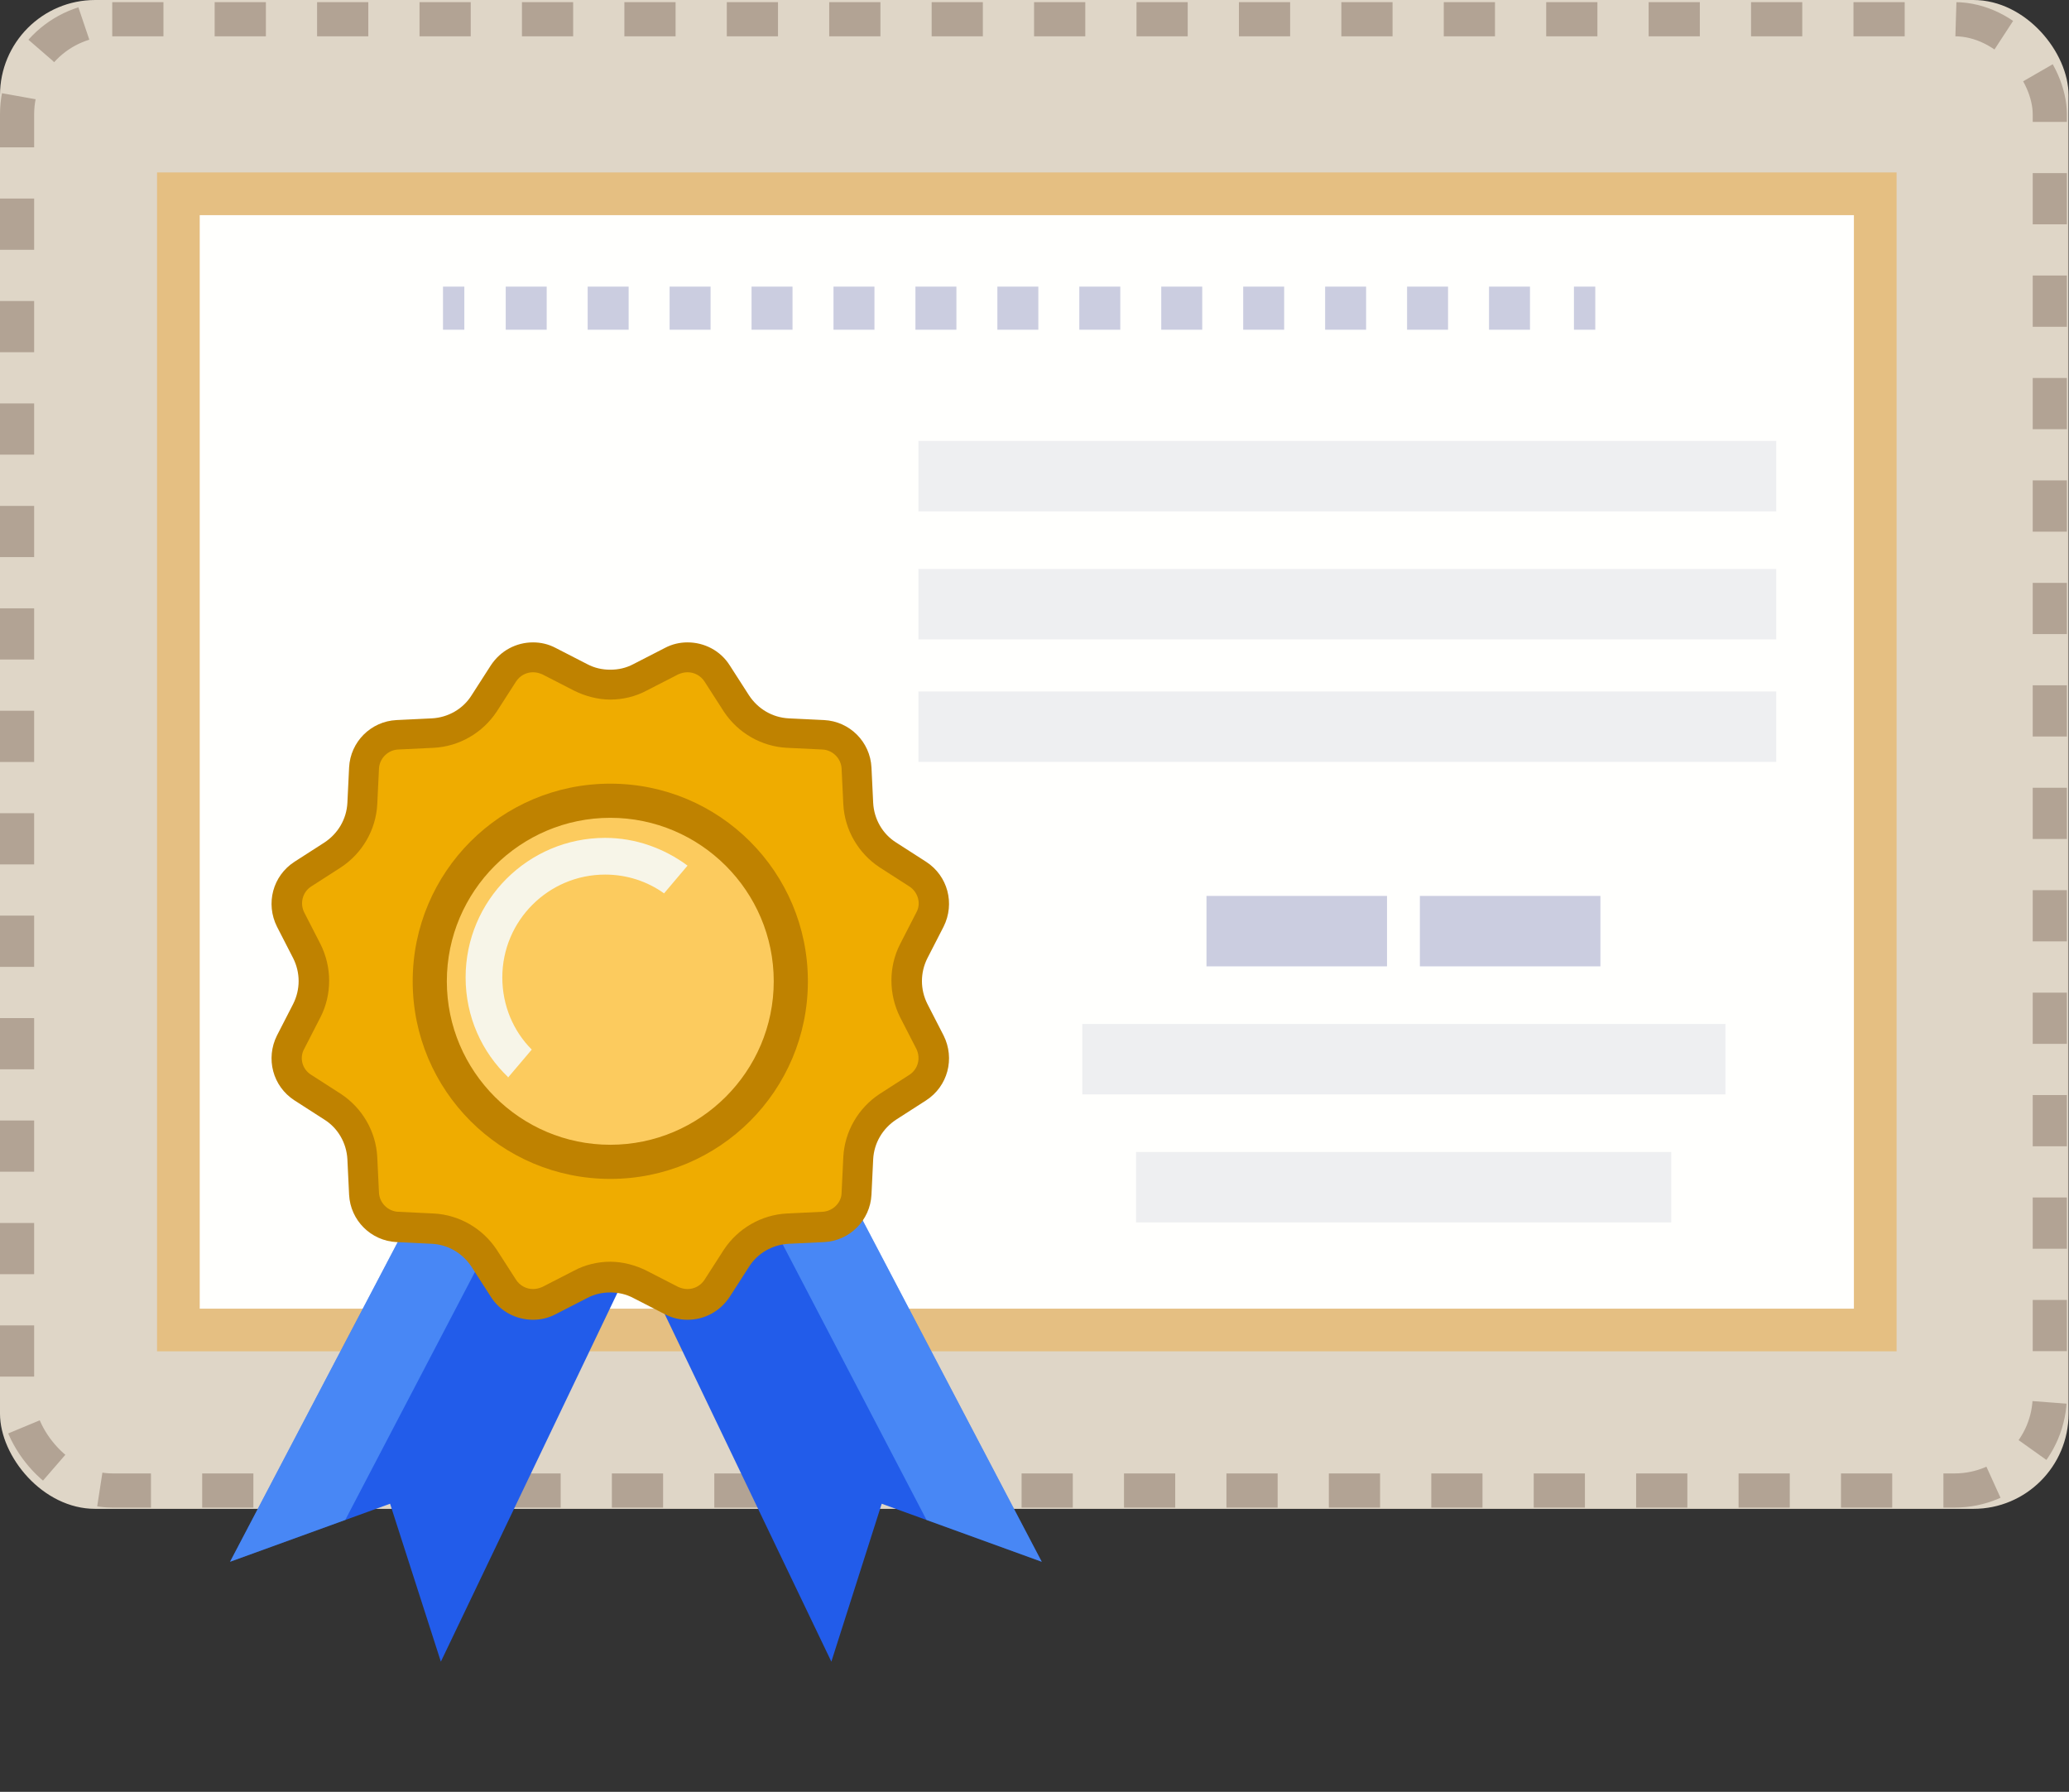<?xml version="1.0" encoding="UTF-8"?>
<svg id="Layer_2" data-name="Layer 2" xmlns="http://www.w3.org/2000/svg" viewBox="0 0 48.48 41.98">
  <rect x="0" y="0" width="48.48" height="41.98" fill="#333333" stroke="none"/>
  <defs>
    <style>
      .cls-1 {
        fill: #6db0ff;
        isolation: isolate;
        opacity: .51;
      }

      .cls-1, .cls-2, .cls-3, .cls-4, .cls-5, .cls-6, .cls-7, .cls-8, .cls-9, .cls-10, .cls-11 {
        stroke-width: 0px;
      }

      .cls-2 {
        fill: #cbcde0;
      }

      .cls-3 {
        fill: #fccb5e;
      }

      .cls-12, .cls-13 {
        stroke: #cbcde0;
        stroke-width: 1.01px;
      }

      .cls-12, .cls-13, .cls-14 {
        fill: none;
        stroke-miterlimit: 10;
      }

      .cls-4 {
        fill: #eeeff1;
      }

      .cls-13 {
        stroke-dasharray: 0 0 0 0 0 0 .96 .96;
      }

      .cls-5 {
        fill: #dfd6c7;
      }

      .cls-6 {
        fill: #efac00;
      }

      .cls-7 {
        fill: #f7f5e8;
      }

      .cls-8 {
        fill: #bf8200;
      }

      .cls-14 {
        stroke: #b2a394;
        stroke-dasharray: 0 0 0 0 0 0 1.2 1.2;
        stroke-width: .8px;
      }

      .cls-9 {
        fill: #225cea;
      }

      .cls-10 {
        fill: #e5bf82;
      }

      .cls-11 {
        fill: #fffffd;
      }
    </style>
  </defs>
  <g id="Layer_1-2" data-name="Layer 1-2">
    <g>
      <rect class="cls-5" width="48.47" height="35.35" rx="2.23" ry="2.23"/>
      <rect class="cls-14" x=".4" y=".45" width="47.63" height="34.47" rx="2.23" ry="2.23"/>
      <g>
        <rect class="cls-11" x="4.18" y="4.54" width="39.76" height="26.62"/>
        <path class="cls-10" d="M43.44,5.04v25.62H4.68V5.04h38.76M44.44,4.04H3.68v27.62h40.76V4.04h0Z"/>
      </g>
      <g>
        <line class="cls-12" x1="10.38" y1="7.22" x2="10.88" y2="7.22"/>
        <line class="cls-13" x1="11.85" y1="7.22" x2="36.4" y2="7.22"/>
        <line class="cls-12" x1="36.88" y1="7.22" x2="37.38" y2="7.22"/>
      </g>
      <rect class="cls-4" x="21.52" y="10.33" width="20.1" height="1.65"/>
      <g>
        <polygon class="cls-9" points="18.23 24.81 24.41 36.59 20.66 35.23 19.48 38.93 13.39 26.23 18.23 24.81"/>
        <polygon class="cls-1" points="16.36 25.36 18.23 24.81 24.41 36.59 21.71 35.61 16.36 25.36"/>
      </g>
      <g>
        <polygon class="cls-9" points="11.57 24.81 5.39 36.59 9.14 35.23 10.33 38.93 16.41 26.23 11.57 24.81"/>
        <polygon class="cls-1" points="13.45 25.36 11.57 24.81 5.39 36.59 8.09 35.61 13.45 25.36"/>
      </g>
      <g>
        <g>
          <path class="cls-6" d="M16.11,30.58c-.13,0-.26-.03-.37-.09l-.74-.38c-.21-.11-.45-.17-.69-.17s-.48.06-.69.17l-.74.38c-.12.06-.24.09-.37.09-.28,0-.54-.14-.69-.38l-.45-.7c-.27-.41-.71-.67-1.2-.69l-.83-.04c-.42-.02-.76-.36-.78-.78l-.04-.83c-.02-.49-.28-.94-.69-1.2l-.7-.45c-.36-.23-.48-.69-.29-1.07l.38-.74c.22-.44.22-.95,0-1.39l-.38-.74c-.19-.38-.07-.84.29-1.07l.7-.45c.41-.26.67-.71.69-1.2l.04-.83c.02-.42.36-.76.78-.78l.83-.04c.49-.02.94-.28,1.2-.69l.45-.7c.15-.24.41-.38.69-.38.13,0,.26.03.37.09l.74.38c.21.11.45.17.69.17s.48-.06.69-.17l.74-.38c.12-.06.24-.09.37-.09.28,0,.54.14.69.38l.45.7c.27.41.71.67,1.2.69l.83.04c.42.02.76.36.78.78l.04.83c.02.49.28.94.69,1.2l.7.45c.36.23.48.69.29,1.07l-.38.74c-.22.44-.22.95,0,1.39l.38.74c.19.38.07.84-.29,1.07l-.7.45c-.41.27-.67.72-.69,1.2l-.04.83c-.02.42-.36.76-.78.78l-.83.04c-.49.02-.94.28-1.2.69l-.45.7c-.15.24-.41.38-.69.38Z"/>
          <path class="cls-8" d="M16.11,15.75c.16,0,.31.08.4.22l.45.7c.33.5.88.82,1.48.85l.83.04c.24.01.44.21.45.45l.04.83c.03.6.35,1.15.85,1.48l.7.45c.2.13.28.4.16.61l-.38.74c-.27.53-.27,1.17,0,1.71l.38.74c.11.22.04.48-.16.61l-.7.45c-.5.33-.82.88-.85,1.48l-.04.83c0,.24-.21.44-.45.45l-.83.04c-.6.03-1.15.35-1.48.85l-.45.7c-.09.14-.24.22-.4.22-.08,0-.15-.02-.22-.05l-.74-.38c-.26-.13-.56-.21-.85-.21s-.59.07-.85.21l-.74.38c-.07.03-.14.05-.22.05-.16,0-.31-.08-.4-.22l-.45-.7c-.33-.5-.88-.82-1.48-.85l-.83-.04c-.24-.01-.44-.21-.45-.45l-.04-.83c-.03-.6-.35-1.15-.85-1.48l-.7-.45c-.21-.13-.28-.4-.16-.61l.38-.74c.27-.53.27-1.17,0-1.71l-.38-.74c-.11-.22-.04-.48.16-.61l.7-.45c.5-.33.82-.88.85-1.48l.04-.83c.01-.24.21-.44.45-.45l.83-.04c.6-.03,1.15-.35,1.48-.85l.45-.7c.09-.14.24-.22.4-.22.08,0,.15.02.22.05l.74.38c.26.13.56.21.85.21s.59-.07.85-.21l.74-.38c.07-.03.14-.05.22-.05M16.11,15.05c-.18,0-.36.04-.53.13l-.74.38c-.17.09-.35.13-.54.13s-.37-.04-.54-.13l-.74-.38c-.17-.09-.35-.13-.53-.13-.39,0-.76.19-.99.54l-.45.7c-.2.32-.55.52-.93.54l-.83.04c-.6.03-1.08.51-1.11,1.11l-.04.83c-.02.38-.22.72-.54.93l-.7.45c-.51.33-.68.98-.41,1.52l.38.74c.17.34.17.73,0,1.07l-.38.74c-.27.54-.1,1.19.41,1.52l.7.45c.32.2.52.55.54.93l.04.83c.03.6.51,1.08,1.11,1.11l.83.04c.38.02.72.22.93.54l.45.7c.22.35.6.54.99.54.18,0,.36-.04.53-.13l.74-.38c.17-.09.35-.13.54-.13s.37.04.54.13l.74.38c.17.09.35.13.53.13.39,0,.76-.19.99-.54l.45-.7c.2-.32.55-.52.93-.54l.83-.04c.6-.03,1.08-.51,1.11-1.11l.04-.83c.02-.38.22-.72.54-.93l.7-.45c.51-.33.68-.98.41-1.52l-.38-.74c-.17-.34-.17-.73,0-1.07l.38-.74c.27-.54.1-1.19-.41-1.52l-.7-.45c-.32-.2-.52-.55-.54-.93l-.04-.83c-.03-.6-.51-1.08-1.11-1.11l-.83-.04c-.38-.02-.72-.22-.93-.54l-.45-.7c-.22-.35-.6-.54-.99-.54h0Z"/>
        </g>
        <g>
          <circle class="cls-3" cx="14.3" cy="22.99" r="4.23"/>
          <path class="cls-8" d="M14.3,19.16c2.11,0,3.83,1.72,3.83,3.83s-1.72,3.83-3.83,3.83-3.83-1.72-3.83-3.83,1.72-3.83,3.83-3.83M14.3,18.36c-2.56,0-4.63,2.07-4.63,4.63s2.07,4.63,4.63,4.63,4.63-2.07,4.63-4.63-2.07-4.63-4.63-4.63h0Z"/>
        </g>
        <path class="cls-7" d="M11.9,25.25l.56-.66c-.43-.43-.69-1.03-.69-1.69,0-1.33,1.08-2.41,2.41-2.41.51,0,.99.16,1.38.44l.55-.65c-.54-.4-1.21-.65-1.93-.65-1.8,0-3.27,1.46-3.27,3.27,0,.92.38,1.75,1,2.34h-.01Z"/>
      </g>
      <rect class="cls-4" x="21.52" y="13.33" width="20.1" height="1.65"/>
      <rect class="cls-4" x="21.52" y="16.2" width="20.1" height="1.65"/>
      <rect class="cls-4" x="25.36" y="23.99" width="15.07" height="1.65"/>
      <rect class="cls-4" x="26.62" y="26.99" width="12.54" height="1.65"/>
      <g>
        <rect class="cls-2" x="28.27" y="20.99" width="4.23" height="1.65"/>
        <rect class="cls-2" x="33.27" y="20.99" width="4.23" height="1.65"/>
      </g>
    </g>
  </g>
</svg>